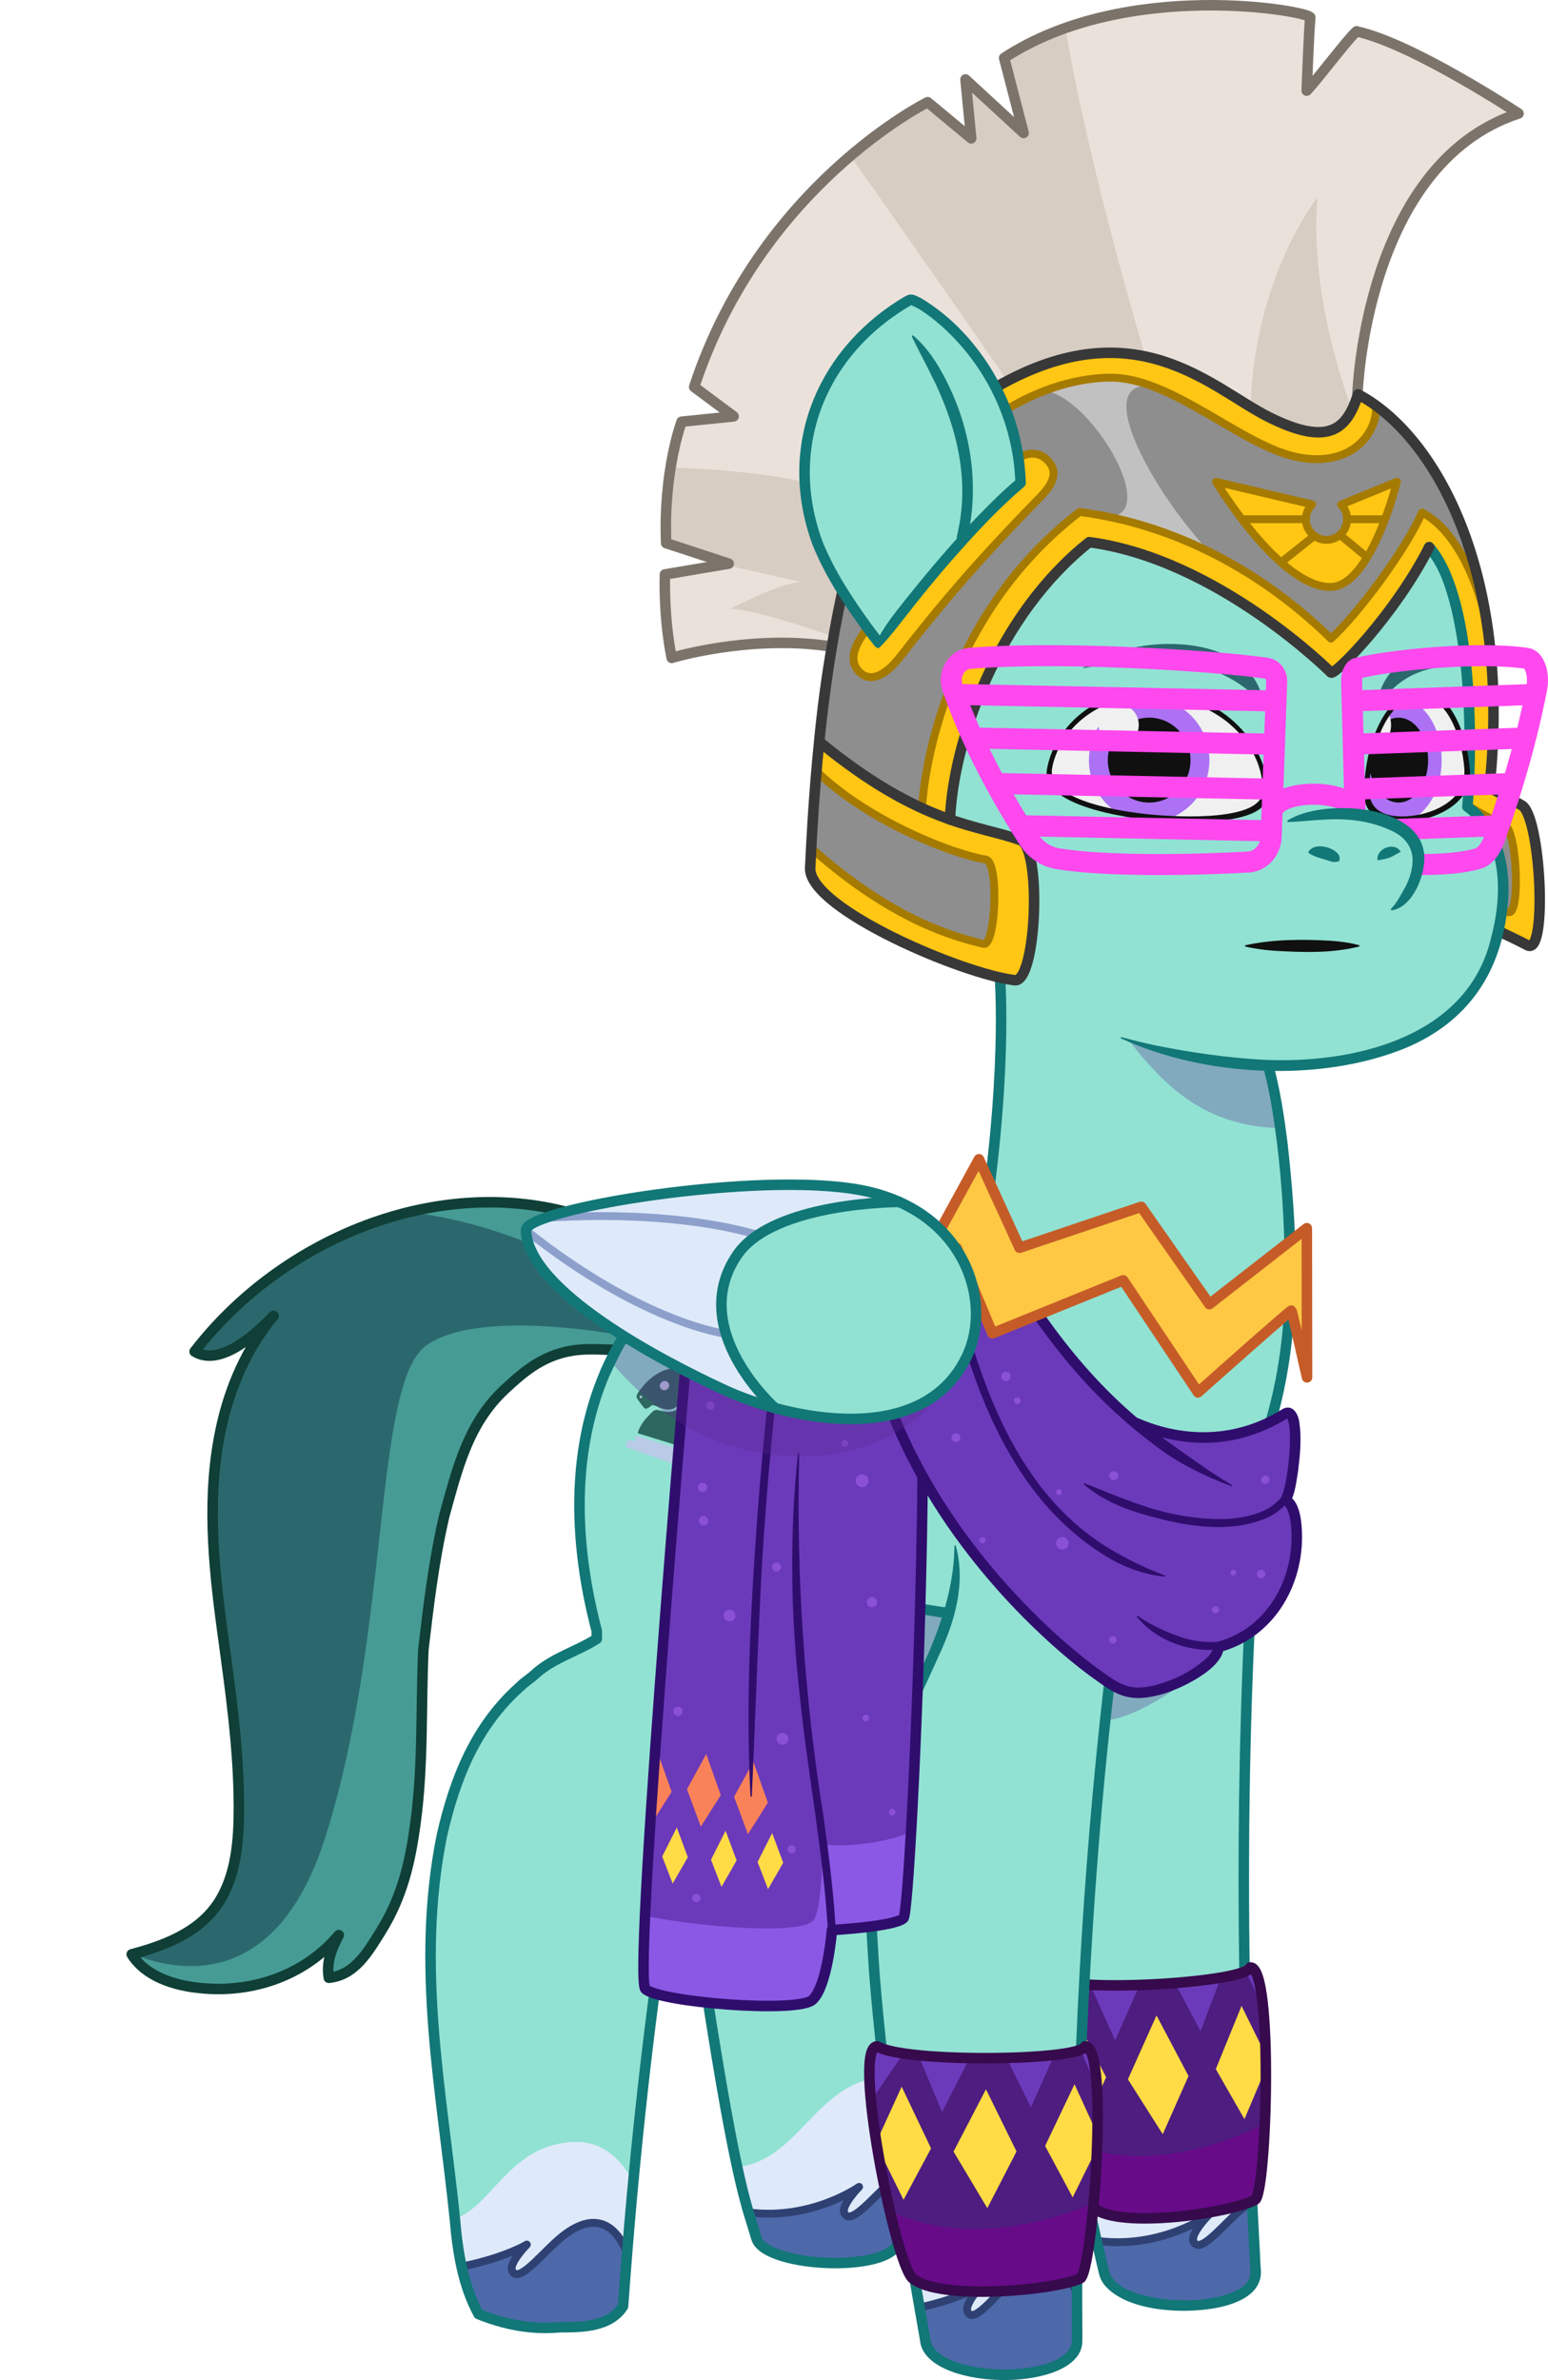 <?xml version="1.0" encoding="UTF-8"?>
<svg xmlns="http://www.w3.org/2000/svg" xmlns:xlink="http://www.w3.org/1999/xlink" viewBox="0 0 2455.344 3774.426">
<svg xmlns="http://www.w3.org/2000/svg" xmlns:xlink="http://www.w3.org/1999/xlink" viewBox="0 0 589.283 905.862">
  <defs>
    <clipPath id="clippath">
      <polygon points="249.859 652.008 246.386 725.591 305.378 731.649 303.548 672.229 280.991 650.308 249.859 652.008" fill="none"/>
    </clipPath>
    <clipPath id="clippath-1">
      <path d="M539.398,263.92c9.227-.977,19.281,13.765,19.203,29.051-.079,15.286-18.953,20.835-31.319,18.305-12.366-2.53-4.439-29.306-2.871-33.409,1.569-4.104,8.067-13.214,14.987-13.947Z" fill="none"/>
    </clipPath>
  </defs>
  <g isolation="isolate">
    <g id="thunder">
      <g id="tail">
        <path d="M128.951,736.541c-20.43,25.35-66.94,26.2-78.81,7.29,45.8-12.04,46.69-35.27,33.28-131.93-8.48-61.23,5.5-92.63,20.65-111-1.44,1.49-19.5,19.99-29.98,13.51,43.2-54.48,125.36-80.71,184.01-30.04-9.14,7.39-17.18,17.2-23.39,29.36-68.23-8.36-74.3,104.84-74.68,154.1-.39,49.26-18.77,81.87-34.73,85.62-2.18-6.12,3.36-16.37,3.65-16.91Z" fill="#469b95"/>
        <path d="M74.091,514.411c10.48,6.48,28.54-12.02,29.98-13.51-15.15,18.37-29.13,49.77-20.65,111,13.376,96.414,12.52,119.77-32.935,131.837,18.167,7.293,54.994,13.441,73.387-44.591,24.991-78.852,18.097-172.354,38.349-187.004,20.252-14.65,75.399-3.708,75.399-3.708l.146-.208c2.593-4.379,5.437-8.408,8.493-12.089l.126-.179c-26.187-15.25-56.998-31.225-91.779-34.656-31.133,8.031-60.153,27.429-80.516,53.109Z" fill="#2b686d"/>
        <path d="M234.708,513.733c-4.533.028-9.557-.467-14.533.028-12.826,1.277-20.762,8.255-28,15-13.977,13.025-18,30-23,48-4,17-6,34-8,51-1,22,0,44-3,66-2,15-5,28-13,41-5,8-10,17-20,18-1-6,1-11,3.782-16.244-4.469,5.554-2.057,3.82,0,0-12.782,15.244-32.782,22.244-52.687,20.147-9.578-.893-20.71-4.207-26.129-12.835,1.69-.444,3.373-.917,5.044-1.43,10.687-3.275,21.397-8.282,27.777-17.876,7.102-10.68,7.997-24.452,7.977-36.894-.036-22.437-3.32-44.905-6.328-67.091-3.482-25.679-5.979-51.706-.4-77.298,3.373-15.472,9.817-30.191,19.947-42.44-6.28,6.556-20.244,19.677-30.07,13.614,32.088-41.653,89.008-66.339,140.711-53.359,15.139,3.801,34.682,13.873,43.302,23.315" fill="none" stroke="#0f3f36" stroke-linecap="round" stroke-linejoin="round" stroke-width="4"/>
      </g>
      <g>
        <path d="M459.941,843.223c-.65.45-18.44,12.74-42.06,9.7l-.38.09c-1.75-7.55-4.09-17.76-6.67-29.63l-.53-.01c.92-51.5,4.27-126.96,15.58-211.77l.96.13c14.7-4.49,48.588-48.029,51.288-53.049l.782,13.909c-10.22,118.52-5.39,219.13-2.52,266.31l-1.46.09c-1.15.83-2.34,1.79-3.57,2.9-7.05,6.38-14.8,16.14-17.02,11.23-1.27-2.81,5.23-9.52,5.6-9.9Z" fill="#91e2d3"/>
        <path d="M414.605,841.045c23.746-2.996,32.978-38.513,60.325-35.337l3.046,39.062s-7.603,25.113-60.475,11.023l-2.896-14.748Z" fill="#deeaf9"/>
        <path d="M477.971,864.931c.59,16.92-53.87,16.65-57.69,0-.52-2.28-1.49-6.38-2.78-11.92l.38-.09c23.62,3.04,41.41-9.25,42.06-9.7-.37.38-6.87,7.09-5.6,9.9,2.22,4.91,9.97-4.85,17.02-11.23,1.23-1.11,2.42-2.07,3.57-2.9l1.46-.09c.79,12.94,1.44,21.86,1.58,26.03Z" fill="#4d69aa"/>
        <path d="M474.93,838.988c-1.152.83-2.342,1.796-3.57,2.907-7.051,6.375-14.796,16.133-17.018,11.23-1.313-2.898,5.615-9.929,5.615-9.929,0,0-18.008,12.829-42.074,9.723" fill="none" stroke="#2e4172" stroke-linecap="round" stroke-linejoin="round" stroke-width="3"/>
        <path d="M482.013,552.362c-8.52,100.982-8.018,202.591-2.465,303.731 0,0,.328,6.627.328,6.627,1.271,9.004-6.339,12.978-13.706,14.985-12.684,3.355-37.104,2.775-45.94-8.279-.879-1.174-1.55-2.601-1.906-4.079-.17-.678-.479-2.108-.653-2.811 0-0-3.001-12.89-3.001-12.89-2.195-8.598-4.267-17.26-4.089-26.212.002-.263.38-.344.488-.106,2.784,6.071,4.844,12.418,6.115,18.956,1.154,6.031,3.744,16.45,5.125,22.478,2.269,6.437,11.239,8.574,17.429,9.814,8.336,1.391,17.213,1.351,25.399-.735,4.263-1.247,9.951-3.191,10.792-7.978.099-.679-.015-1.899-.051-2.976-.764-15.056-1.632-31.227-2.246-46.246-3.6-88.187-3.038-176.633,4.394-264.622.094-1.101,1.062-1.917,2.163-1.823,1.101.094,1.916,1.066,1.822,2.166h0Z" fill="#127777"/>
      </g>
      <g>
        <path d="M416.416,840.505c-6.698-5.158-25.992-87.203-16.696-87.69,10.413,5.863,74.601,1.713,76.235-3.996,8.944-.469,6.255,86.127,1.803,88.471-9.705,5.108-51.071,11.124-61.341,3.215Z" fill="#4d1d7f"/>
        <g>
          <polygon points="400.729 789.811 409.333 767.695 421.083 790.622 411.797 810.728 400.729 789.811" fill="#ffdb45"/>
          <polygon points="429.362 791.408 440.259 767.085 452.439 790.146 442.629 812.297 429.362 791.408" fill="#ffdb45"/>
          <polygon points="483.021 784.571 472.628 763.451 462.822 787.509 473.728 806.556 483.021 784.571" fill="#ffdb45"/>
          <polygon points="398.307 773.731 409.449 755.013 399.72 752.815 397.055 757.456 398.307 773.731" fill="#6b3aba"/>
          <polygon points="414.98 755.426 424.51 776.588 433.826 755.493 414.98 755.426" fill="#6b3aba"/>
          <polygon points="447.279 754.737 457.026 773.081 464.754 752.687 447.279 754.737" fill="#6b3aba"/>
          <polygon points="474.092 749.944 481.173 764.94 477.569 749.812 475.955 748.82 474.092 749.944" fill="#6b3aba"/>
        </g>
        <path d="M481.317,808.369c-23.083,11.498-50.879,16.926-74.435,6.967,1.375,8.874,3.281,18.956,10.312,24.469,4.579,3.59,10.595,5.083,16.438,5.14,15.696.154,29.868-.249,44.127-7.655,1.047-2.165,3.641-21.039,3.559-28.922Z" fill="#670b89"/>
        <path d="M416.416,840.505c-6.698-5.158-25.992-87.203-16.696-87.69,10.413,5.863,74.601,1.713,76.235-3.996,8.944-.469,6.255,86.127,1.803,88.471-9.705,5.108-51.071,11.124-61.341,3.215Z" fill="none" stroke="#360a4c" stroke-linecap="round" stroke-linejoin="round" stroke-width="4"/>
      </g>
      <g id="body">
        <g id="colour">
          <path d="M327.001,832.373c-.65.45-18.43,12.75-42.05,9.7-3.11-10.55-7.58-29.09-16.16-84.8-7.02-45.54-3.96-80.76,8.54-104.75l-.25-.47c14.34-7.66,23.47-18.07,29.1-29.11l.44.23c2.68-1.33,5.5-2.5,8.44-3.51-1.76-5.9-2.56-8.91-3.12-11.36l-.23-.06c.5-1.94.92-3.86,1.27-5.77,12.82,4.63,28.71,8.96,47.42,11.42l.87.09c-6.15,21.35-20.91,41.62-27.42,71.71-6.43,29.75.79,93.46,8.07,142.51-1.13.81-2.3,1.77-3.49,2.85-7.05,6.37-14.8,16.13-17.02,11.23-1.28-2.82,5.22-9.53,5.59-9.91Z" fill="#91e2d3"/>
          <path d="M456.988,593.091c59.021-70.784,24.456-193.669,24.456-193.669,0,0-75.556-25.17-100.344-30.245,1.445,27.657-7.336,104.679-7.336,104.679-32.541-7.315-73.5-9.677-105.435,3.554-3.648,1.511-6.72,4.26-9.89,6.84-9.14,7.39-17.18,17.2-23.39,29.36-13.44,26.27-18.4,63.5-7.74,111.1-46.12,15.37-67.64,66.49-61.11,148.73,4.44,55.95,7.64,77.22,10.08,89.09,16.65-3.43,24.62-8.35,24.62-8.35,0,0-6.93,7.03-5.62,9.92,2.22,4.91,9.97-4.85,17.02-11.23,13.23-11.97,22.03-7.17,26.69,4.3,4.27-48.25,18.31-171.51,30.92-201.7,2.65-1.1,5.15-2.28,7.51-3.54,14.34-7.66,23.47-18.07,29.1-29.11,2.47-4.84,4.26-9.8,5.53-14.7.5-1.94.92-3.86,1.27-5.77,12.82,4.63,28.71,8.96,47.42,11.42l.87.09c-6.15,21.35-20.91,41.62-27.42,71.71-6.43,29.75.79,93.46,8.07,142.51.12.76.23,1.52.35,2.28,2.9,19.43,5.79,36.39,7.78,47.77,15.96-3.43,23.59-8.39,23.59-8.39,0,0-6.59,7.03-5.34,9.92,2.11,4.91,9.48-4.85,16.19-11.23,12.71-12.08,21.11-7.08,25.51,4.63-.05-12.03-.07-28.96.3-49.81.92-51.5,4.27-126.96,15.58-211.77l.96.13c14.7-4.49,25.24-13.49,29.81-18.52" fill="#91e2d3"/>
          <path d="M280.991,824.784c23.746-2.996,29.692-32.846,55.843-34.269l5.437,43.73s-4.497,24.547-57.369,10.457l-3.912-19.918Z" fill="#deeaf9"/>
          <path d="M410.056,877.52l-.051-27.788c-2.373-4.962-7.67-13.857-18.69-13.857-23.916,0-29.603,24.1-43.671,28.36l3.181,18.467s43.036,7.862,59.232-5.182Z" fill="#deeaf9"/>
          <path d="M238.784,861.336l2.252-30.975c-2.579-4.962-9.29-15.113-21.265-15.113-25.987,0-32.19,25.232-47.476,29.492l3.456,18.467s45.434,11.172,63.032-1.872Z" fill="#deeaf9"/>
          <path d="M410.001,873.181c.04,8.69.09,14.82.02,18.04-.38,16.92-54.82,16.66-57.69,0-.42-2.42-1.22-6.9-2.28-12.97,15.96-3.43,23.59-8.39,23.59-8.39,0,0-6.59,7.03-5.34,9.92,2.11,4.91,9.48-4.85,16.19-11.23,12.71-12.08,21.11-7.08,25.51,4.63Z" fill="#4d69aa"/>
          <path d="M342.271,830.481l-.29.04c-.19,11.06-.19,18.77,0,21.34,1.01,13.51-50.68,11.73-54.05,0-.9-3.15-1.85-5.93-2.98-9.79,23.62,3.05,41.4-9.25,42.05-9.7-.37.38-6.87,7.09-5.59,9.91,2.22,4.9,9.97-4.86,17.02-11.23,1.19-1.08,2.36-2.04,3.49-2.85.12.76.23,1.52.35,2.28Z" fill="#4d69aa"/>
          <path d="M238.651,857.291c-.85,9.5-1.31,16.1-1.31,18.5,0,14.61-55.72,12.68-58.41,0-.86-4.05-1.84-7.56-2.99-13.14,16.65-3.43,24.62-8.35,24.62-8.35,0,0-6.93,7.03-5.62,9.92,2.22,4.91,9.97-4.85,17.02-11.23,13.23-11.97,22.03-7.17,26.69,4.3Z" fill="#4d69aa"/>
        </g>
        <g id="cutie_mark" data-name="cutie mark">
          <g>
            <path d="M253.905,548.929c-2.657-.819-5.227-1.578-7.691-2.385-1.033-.339-2.063-.607-3.065-.934-.389-.127-.412-.199-.269-.602.741-2.077,1.863-3.885,3.373-5.466.781-.817,1.489-1.718,2.401-2.427.59-.458,1.182-.634,1.937-.429,1.002.273,2.026.54,3.093.649,3.463.355,5.083-1.575,5.359-2.18.579-1.268.945-2.587.681-3.981-.069-.364-.157-.732-.455-.998-.117-.105-.255-.223-.428-.15-.208.088-.116.274-.091.413.27,1.529.131,3.301-.917,4.59-1.015,1.248-2.963,1.604-4.467,1.35-1.142-.193-2.183-.593-3.192-1.052-.401-.182-.827-.275-1.227-.435-.466-.187-.846-.073-1.204.266-.508.481-1.107.786-1.747,1.001-.181.061-.32.033-.474-.076-.595-.422-.984-1.034-1.414-1.601-.536-.705-1.042-1.424-1.519-2.155-.218-.335-.321-.691-.216-1.116.179-.729.608-1.307,1.047-1.883.889-1.166,1.8-2.331,2.858-3.385,3.106-3.097,7.646-5.728,12.386-5.125.33.042.456-.08.522-.398.233-1.114.475-2.23.918-3.314.576-1.408,1.733-1.694,2.941-1.039,1.472.799,2.498,2.039,3.285,3.485,1.091,2.004,1.589,4.313,1.711,6.641.133,2.527.369,3.886-2.296,15.9-.627,2.827-1.302,5.64-1.752,8.516-.045.291-.134.572-.186.861-.06.331-.239.448-.599.326-.289-.099-.584-.175-.873-.265-2.916-.898-5.724-1.764-8.431-2.598l.001-.004Z" fill="#2d6860"/>
            <path d="M244.425,531.674c-.052.251-.446.546-.672.487-.231-.06-.33-.235-.29-.484.04-.253.393-.502.643-.466.216.031.364.245.32.463Z" fill="#b9cbe6"/>
          </g>
          <path d="M238.307,550.741l29.074,10.416c.886-1.468.415-3.544-1.252-4.436l-2.057-.686.571-2.575-22.513-7.111-.445,2.201s-.468-.132-1.187-.372c-.711-.237-1.506.166-1.764.633-.556,1.007-.428,1.93-.428,1.93Z" fill="#b9cbe6"/>
          <path d="M270.288,526.76c-.237,1.068.542,2.083,1.757,2.271,1.232.19,2.442-.542,2.685-1.639s-.577-2.118-1.816-2.279c-1.221-.159-2.389.58-2.626,1.648Z" fill="#4263c7"/>
          <path d="M251.21,527.086c-.21.948.381,1.85,1.331,2.017.963.169,1.928-.479,2.143-1.45.215-.971-.404-1.877-1.372-2.023-.955-.144-1.891.509-2.102,1.456Z" fill="#b9cbe6"/>
          <path d="M267.475,518.082c-.23,1.038.511,1.975,1.67,2.094,1.176.121,2.334-.643,2.57-1.708.236-1.065-.543-2.005-1.725-2.099-1.165-.092-2.285.676-2.515,1.713Z" fill="#4263c7"/>
          <path d="M268.244,538.1c-.238,1.071.532,2.157,1.734,2.429,1.22.277,2.421-.388,2.665-1.488s-.566-2.195-1.793-2.442c-1.209-.244-2.369.43-2.606,1.5Z" fill="#4263c7"/>
          <path d="M266.13,549.495c-.238,1.073.52,2.23,1.71,2.588,1.207.364,2.398-.232,2.643-1.334s-.555-2.271-1.769-2.605c-1.196-.329-2.346.278-2.584,1.351Z" fill="#4263c7"/>
        </g>
        <g id="shadows" mix-blend-mode="multiply" opacity=".3">
          <path d="M429.3,395.42c14.756,19.091,30.364,33.647,59.196,34.001l-4.035-23.99s-32.253-.751-55.161-10.011Z" fill="#5b268e"/>
          <path d="M298.805,635.845c3.844,15.523,28.321,31.009,41.343,32.053l22.373-53.917-48.293-11.507-2.138,7.891,3.739,9.152-8.398,3.423-8.626,12.904Z" fill="#5b268e"/>
          <path d="M421.962,654.62c13.764-1.238,49.283-24.447,54.624-47.119l2.326-53.214-14.843,28.737-6.166,10.19s-12.274,13.4-30.771,18.387l-5.169,43.019Z" fill="#5b268e"/>
        </g>
        <g id="lines">
          <path d="M360.144,615.878c-15.122-2.072-30.365-5.494-44.81-10.458-10.789-3.913-21.86-7.918-31.35-14.499-.94-.592-11.314-7.934-8.744-7.62,7.589,4.019,15.38,7.295,23.075,10.892,7.566,3.617,15.69,6.696,23.703,9.19,3.005,1.014,7.789,2.271,10.87,3.146,3.152.727,7.882,1.957,11.034,2.526,5.39,1.144,11.427,2.064,16.851,2.873,2.563.463,2.01,4.299-.63,3.949h0Z" fill="#127777"/>
          <path d="M410.005,873.184c-4.401-11.715-12.803-16.713-25.516-4.629-6.707,6.375-14.075,16.133-16.188,11.23-1.249-2.898,5.341-9.929,5.341-9.929,0,0-7.63,4.962-23.599,8.393" fill="none" stroke="#2e4172" stroke-linecap="round" stroke-linejoin="round" stroke-width="3"/>
          <path d="M238.784,857.624c-4.626-11.715-13.46-16.713-26.824-4.629-7.051,6.375-14.796,16.133-17.018,11.23-1.313-2.898,5.615-9.929,5.615-9.929,0,0-8.022,4.962-24.81,8.393" fill="none" stroke="#2e4172" stroke-linecap="round" stroke-linejoin="round" stroke-width="3"/>
          <path d="M341.997,828.141c-1.152.83-2.342,1.796-3.57,2.907-7.051,6.375-14.796,16.133-17.018,11.23-1.313-2.898,5.615-9.929,5.615-9.929,0,0-18.008,12.829-42.074,9.723" fill="none" stroke="#2e4172" stroke-linecap="round" stroke-linejoin="round" stroke-width="3"/>
          <path d="M426.256,609.822c10.903-3.52,21.651-9.327,29.062-18.153,4.376-5.587,8.409-11.448,11.991-17.574,17.066-28.679,22.843-62.688,21.747-95.741-.288-14.3-1.148-28.617-2.88-42.807-1.166-9.35-2.599-18.909-4.941-27.978-.334-1.08.302-2.242,1.401-2.527,1.068-.282,2.162.355,2.443,1.423,2.454,9.491,3.854,18.945,5.067,28.599,6.043,54.017,5.976,107.396-27.316,153.256-2.886,3.975-5.842,8.114-9.618,11.246-7.536,6.464-16.377,11.14-25.788,14.082-1.054.33-2.176-.258-2.506-1.312-.333-1.063.269-2.195,1.336-2.513h0Z" fill="#127777"/>
          <path d="M428.297,595.994c.165,10.641-.77,21.072-2.374,31.522-5.676,45.214-9.393,90.662-11.613,136.175-2.143,42.056-2.498,84.111-2.28,126.223-0,0-.01,1.328-.01,1.328-.029.537-.065,1.099-.181,1.643-3.534,18.228-59.864,16.993-61.612-2.058-8.193-46.266-15.627-92.711-19.377-139.599-1.375-21.095-2.851-42.477.596-63.526,3.778-21.017,13.769-40.102,22.377-59.353,5.362-12.823,9.369-26.029,9.524-39.982.002-.139.117-.251.256-.249.115.002.211.082.24.188,3.876,14.261-.325,28.687-6.35,41.631-8.507,19.072-18.381,37.806-22.114,58.494-3.357,20.583-1.897,41.708-.542,62.494,3.732,46.671,11.162,93.109,19.329,139.218,1.424,14.937,52.565,15.843,53.854,1.012.078-14.41-.13-28.952.002-43.392.425-73.768,4.954-147.513,13.848-220.747.951-10.538,3.034-20.884,5.931-31.091.065-.269.508-.21.495.071h0Z" fill="#127777"/>
          <path d="M269.568,655.592c-6.392,17.169-10.392,35.169-13.392,54.169-9,57-15,112-19,168-5,8-16,8-24,8-11,1-21-1-31-5-6-11-8-24-9-36-5-49-15-96-5-146,5-22,13-42,30-57,2-2,4-3,6-5,7-6,15-8,23-13v-3c-10-38-10.108-78.651,10.195-111.932,21.654-35.494,53.493-49.231,134.421-35.319" fill="none" stroke="#127777" stroke-linecap="round" stroke-linejoin="round" stroke-width="4"/>
          <path d="M314.946,602.83c-2.828,15.795-10.637,30.922-22.966,41.386-9.166,7.715-19.944,13.925-31.76,16.233-3.855.972-7.851,1.253-11.766,1.625-.138.013-.26-.088-.273-.226-.011-.114.057-.218.159-.257,1.854-.719,3.706-1.379,5.554-2.02,2.549-.805,5.632-2.143,8.151-3.089,2.682-1.026,5.249-2.376,7.934-3.381,14.073-5.759,26.345-16.086,33.58-29.511,3.613-6.686,6.053-13.991,7.455-21.494.516-2.544,4.36-1.898,3.932.735h0Z" fill="#127777"/>
          <path d="M277.326,652.518c-12.499,23.994-15.55,59.216-8.536,104.754,11.721,76.094,15.781,82.85,19.145,94.584,3.364,11.734,55.056,13.512,54.048,0-.191-2.563-.196-10.28-.001-21.331" fill="none" stroke="#127777" stroke-linecap="round" stroke-linejoin="round" stroke-width="4"/>
          <path d="M311.943,608.304c.556,2.444,1.358,5.457,3.12,11.359-2.942,1.006-5.758,2.177-8.446,3.511" fill="none" stroke="#127777" stroke-linecap="round" stroke-linejoin="round" stroke-width="4"/>
          <path d="M344.881,654.134l-7.38.002c-.272.007-.348-.395-.096-.491-0,0,6.436-3.373,6.436-3.373l.079-.041c3.148-1.37,4.385,3.654.961,3.904h0Z" fill="#127777"/>
          <path d="M380.648,372.349s3.192,38.433-7.398,102.652" fill="none" stroke="#127777" stroke-linecap="round" stroke-linejoin="round" stroke-width="4"/>
        </g>
      </g>
      <g>
        <path d="M347.455,867.221c-6.724-5.497-23.21-88.374-13.55-88.374,10.545,6.395,77.279,5.611,79.219,0,9.294,0,2.791,86.268-1.926,88.374-10.282,4.59-53.432,8.429-63.742,0Z" fill="#4d1d7f"/>
        <g>
          <polygon points="333.363 815.815 343.234 794.197 354.434 817.69 343.943 837.266 333.363 815.815" fill="#ffdb45"/>
          <polygon points="362.984 818.907 375.327 795.206 386.967 818.854 375.845 840.445 362.984 818.907" fill="#ffdb45"/>
          <polygon points="418.917 814.891 409.046 793.273 397.846 816.766 408.337 836.342 418.917 814.891" fill="#ffdb45"/>
          <polygon points="331.542 799.643 343.899 781.549 333.904 778.847 330.942 783.339 331.542 799.643" fill="#6b3aba"/>
          <polygon points="349.616 782.251 358.589 803.865 369.154 783.303 349.616 782.251" fill="#6b3aba"/>
          <polygon points="383.136 783.252 392.455 802.067 401.344 782.121 383.136 783.252" fill="#6b3aba"/>
          <polygon points="411.144 779.872 417.842 795.206 414.754 779.922 413.123 778.847 411.144 779.872" fill="#6b3aba"/>
        </g>
        <path d="M416.128,838.548c-24.428,10.266-53.482,14.229-77.48,3.059,1.045,8.927,2.589,19.087,9.642,24.955,4.594,3.822,10.768,5.626,16.823,5.989,16.269.974,30.98,1.314,46.083-5.331,1.178-2.105,4.678-20.804,4.931-28.673Z" fill="#670b89"/>
        <path d="M347.455,867.221c-6.724-5.497-23.21-88.374-13.55-88.374,10.545,6.395,77.279,5.611,79.219,0,9.294,0,2.791,86.268-1.926,88.374-10.282,4.59-53.432,8.429-63.742,0Z" fill="none" stroke="#360a4c" stroke-linecap="round" stroke-linejoin="round" stroke-width="4"/>
      </g>
      <g>
        <path d="M264.92,473.451s66.33-8.476,79.857-7.803,2.427,261.229-.837,264.428-27.237,4.523-27.237,4.523c0,0-1.696,21.401-7.427,26.564-5.731,5.163-58.435.903-63.598-4.135s19.241-283.577,19.241-283.577Z" fill="#6b3aba"/>
        <path d="M245.526,729.228c25.6,4.92,61.006,7.022,64.317,1.418s3.341-28.719,3.341-28.719c9.426,1.751,29.897-1.742,33.67-5.249,0,0,.206,32.128-2.914,33.398s-27.237,4.523-27.237,4.523c0,0-2.663,26.763-10.087,27.744s-58.017,1.804-60.938-5.315-.153-27.8-.153-27.8Z" fill="#8b58e5"/>
        <g clip-path="url(#clippath)">
          <g>
            <polygon points="252.08 706.598 257.639 695.567 261.838 706.866 256.078 716.904 252.08 706.598" fill="#ffdb45"/>
            <polygon points="270.656 707.828 276.215 696.797 280.414 708.096 274.654 718.134 270.656 707.828" fill="#ffdb45"/>
            <polygon points="288.386 708.708 293.945 697.677 298.144 708.977 292.384 719.015 288.386 708.708" fill="#ffdb45"/>
            <polygon points="279.443 683.863 286.78 670.516 292.317 686.103 284.717 698.112 279.443 683.863" fill="#f98258"/>
            <polygon points="261.508 680.985 268.845 667.639 274.382 683.225 266.782 695.235 261.508 680.985" fill="#f98258"/>
            <polygon points="242.797 679.718 250.133 666.372 255.671 681.958 248.071 693.967 242.797 679.718" fill="#f98258"/>
          </g>
        </g>
        <path d="M315.306,737.404c-1.546-30.73-7.695-61.034-10.817-91.663-3.528-30.674-3.946-61.735-.749-92.453.013-.138.136-.238.274-.224.13.013.226.127.225.255-1.162,46.212,1.901,92.226,9.222,137.87,2.133,15.26,4.079,30.608,4.842,46.073.069,1.884-2.839,2.199-2.997.142h0Z" fill="#2f0d6d"/>
        <path d="M302.816,474.307c-5.831,38.903-9.999,78.192-12.523,117.461-1.515,24.241-2.927,67.142-4.101,91.845-.006.138-.122.245-.26.239-.13-.005-.233-.111-.239-.238-1.852-34.791.007-70.421,2.509-105.164,2.57-34.992,6.455-69.887,11.647-104.587.123-.819.886-1.384,1.706-1.262.819.123,1.384.886,1.261,1.705h0Z" fill="#2f0d6d"/>
        <path d="M264.92,473.451s66.33-8.476,79.857-7.803,2.427,261.229-.837,264.428-27.237,4.523-27.237,4.523c0,0-1.696,21.401-7.427,26.564-5.731,5.163-58.435.903-63.598-4.135s19.241-283.577,19.241-283.577Z" fill="none" stroke="#2f0d6d" stroke-linecap="round" stroke-linejoin="round" stroke-width="4"/>
        <g>
          <circle cx="321.6" cy="549.381" r="1.326" fill="#8a50d6"/>
          <circle cx="328.199" cy="563.62" r="2.463" fill="#8a50d6"/>
          <circle cx="270.443" cy="535.007" r="1.604" fill="#8a50d6"/>
          <circle cx="267.821" cy="578.849" r="1.799" fill="#8a50d6"/>
          <circle cx="267.433" cy="566.084" r="1.754" fill="#8a50d6"/>
          <circle cx="258.101" cy="651.308" r="1.79" fill="#8a50d6"/>
          <circle cx="295.598" cy="596.44" r="1.739" fill="#8a50d6"/>
          <circle cx="297.877" cy="661.828" r="2.254" fill="#8a50d6"/>
          <circle cx="329.548" cy="653.891" r="1.271" fill="#8a50d6"/>
          <circle cx="331.939" cy="609.784" r="1.951" fill="#8a50d6"/>
          <circle cx="339.639" cy="689.711" r="1.267" fill="#8a50d6"/>
          <circle cx="301.333" cy="703.841" r="1.558" fill="#8a50d6"/>
          <circle cx="265.097" cy="722.395" r="1.61" fill="#8a50d6"/>
          <circle cx="277.726" cy="614.884" r="2.249" fill="#8a50d6"/>
        </g>
      </g>
      <g>
        <path d="M432.098,541.444c29.761,12.766,50.11.748,57.009-3.354,6.84-4.066,3.365,27.856.299,32.931,6.912,1.624,9.618,45.775-25.558,55.842.631,6.87-24.352,21.468-36.79,16.331-12.317-5.087-94.794-67.952-99.237-159.133.569-6.586,20.672-9.895,32.881-2.102-3.451-15.933.461-21.695,8.07-21.695s28.578,70.663,99.999,105.141" fill="#6b3aba"/>
        <path d="M362.191,480.849c9.102,41.82,23.887,89.216,64.049,110.804,5.43,3.074,11.108,5.682,17.088,7.93.13.049.197.194.148.324-.041.109-.15.173-.261.163-6.415-.637-12.691-2.684-18.475-5.605-40.817-22.406-56.305-70.218-65.493-113.041-.328-1.877,2.485-2.579,2.945-.574h0Z" fill="#2f0d6d"/>
        <path d="M412.916,564.563c12.48,4.957,25.435,10.702,38.805,12.582,9.868,1.423,20.424,1.917,29.601-2.274,2.912-1.422,5.46-3.462,7.277-6.044.468-.696,1.422-.873,2.108-.389.677.477.842,1.409.365,2.086-2.151,3.074-5.164,5.452-8.44,7.045-15.994,7.046-35.751,2.572-51.679-2.556-6.62-2.209-13.005-5.425-18.302-10.025-.204-.175.007-.538.263-.425h0Z" fill="#2f0d6d"/>
        <path d="M467.209,627.48c-12.5,2.017-26.254-2.092-34.38-12.052-.182-.212.102-.538.336-.37,4.991,3.478,10.434,5.958,16.107,7.92,2.783,1.002,5.705,1.596,8.641,1.858,2.937.261,5.902.168,8.799-.314,1.939-.299,2.445,2.597.496,2.959h0Z" fill="#2f0d6d"/>
        <path d="M432.886,539.606c18.317,8.098,38.366,7.491,55.397-3.343,3.82-1.997,5.936,1.946,6.322,5.009.935,6.212.309,12.336-.431,18.462-.714,4.254-1.067,8.328-3.055,12.321-0-0-1.255-2.981-1.255-2.981,5.873,1.931,5.929,13.374,5.731,18.415-.957,18.959-12.354,36.23-31.196,41.296 0.0 0,1.441-2.105,1.441-2.105.172,8.592-17.621,16.842-24.826,18.511-9.546,2.386-14.642.936-22.473-4.748-10.273-7.163-19.652-15.529-28.495-24.336-35.059-35.242-61.955-81.66-64.218-132.218,1.119-7.087,11.875-8.347,17.585-8.454,6.399.004,12.861,1.377,18.364,4.839,0,0-3.031,2.109-3.031,2.109-.773-3.654-1.382-7.391-1.296-11.313-.009-7.08,3.701-13.138,11.597-12.79,2.725.452,3.902,2.679,5.34,4.547,2.136,3.15,3.912,6.323,5.754,9.482,15.806,28.356,35.437,55.181,61.81,74.525,8.898,6.267,17.505,12.75,26.928,18.347.244.138.062.566-.217.45-10.259-3.898-20.408-8.78-29.095-15.585-20.755-15.346-37.817-35.208-51.607-56.905-3.956-6.178-7.651-12.517-11.282-18.832-2.521-4.078-4.527-8.537-7.814-11.89-.203-.18-.394-.201-.151-.153.134 0-.068.001-.141.005-5.276-.124-7.105,4.116-7.123,8.908-.08,3.376.468,6.894,1.207,10.358.437,1.701-1.633,3.058-3.031,2.109-7.014-4.34-16.575-5.288-24.557-3.064-1.833.567-3.625,1.306-4.809,2.666-.287.371-.419.696-.446.987l.005-.269c2.367,49.466,28.718,94.795,63.061,129.319,8.692,8.657,17.881,16.855,27.929,23.865,6.902,4.949,10.68,6.305,19.222,4.165,6.752-1.798,13.472-5.102,18.729-9.748,1.232-.995,3.072-3.191,3.098-4.519-.189-.994.485-1.906,1.441-2.106,17.201-4.61,27.428-20.388,28.303-37.675.151-2.81.076-5.645-.37-8.358-.381-2.058-.809-4.328-2.166-5.849-.105-.081-.161-.097-.116-.091l-1.254-2.981c1.454-3.218,1.973-7.239,2.516-10.791.517-3.861.844-7.774.851-11.625-.032-2.567-.05-5.563-1.052-7.761-.122-.218-.224-.223.021-.104.275.069.347-.024.146.08l-2.551,1.476c-9.822,5.615-21.248,8.479-32.563,7.807-8.225-.454-16.274-2.57-23.753-5.787-1.016-.434-1.487-1.61-1.052-2.625.434-1.016,1.614-1.485,2.629-1.051h0Z" fill="#2f0d6d"/>
        <g>
          <path d="M365.604,547.176c0.0.931-.762,1.686-1.703,1.686s-1.703-.755-1.703-1.686.762-1.687,1.703-1.687,1.703.755,1.703,1.687Z" fill="#8a50d6"/>
          <path d="M384.725,523.852c-0.0.985-.806,1.784-1.801,1.784s-1.801-.799-1.801-1.784.806-1.784,1.801-1.784,1.801.799,1.801,1.784Z" fill="#8a50d6"/>
          <path d="M388.535,533.122c-0.0.706-.578,1.278-1.29,1.278s-1.29-.572-1.29-1.278.578-1.278,1.29-1.278,1.29.572,1.29,1.278Z" fill="#8a50d6"/>
          <path d="M425.699,561.64c-0.0.945-.774,1.711-1.728,1.711s-1.727-.766-1.727-1.711.774-1.711,1.728-1.711,1.727.766,1.727,1.711Z" fill="#8a50d6"/>
          <path d="M376.261,488.411c0.0.571-.467,1.033-1.043,1.033s-1.043-.463-1.043-1.033.467-1.033,1.043-1.033,1.043.463,1.043,1.033Z" fill="#8a50d6"/>
          <path d="M406.796,587.39c-0,1.309-1.072,2.369-2.394,2.369s-2.393-1.061-2.393-2.369,1.072-2.37,2.394-2.37,2.393,1.061,2.393,2.37Z" fill="#8a50d6"/>
          <path d="M404.221,567.928c-0.0.604-.494,1.093-1.104,1.093s-1.104-.489-1.104-1.093.494-1.093,1.104-1.093,1.104.489,1.104,1.093Z" fill="#8a50d6"/>
          <path d="M464.098,612.696c-.001.742-.609,1.344-1.359,1.344s-1.357-.602-1.357-1.344.609-1.344,1.359-1.344,1.357.602,1.357,1.344Z" fill="#8a50d6"/>
          <path d="M470.545,598.543c-.001.58-.476,1.049-1.061,1.049s-1.06-.47-1.059-1.049.476-1.049,1.061-1.049,1.06.47,1.059,1.049Z" fill="#8a50d6"/>
          <path d="M481.681,599.106c-.001.891-.731,1.612-1.631,1.612s-1.628-.722-1.627-1.612.731-1.613,1.631-1.613,1.628.722,1.627,1.613Z" fill="#8a50d6"/>
          <path d="M483.255,563.208c-.001.866-.71,1.567-1.585,1.567s-1.582-.702-1.581-1.567.71-1.567,1.585-1.567,1.582.702,1.581,1.567Z" fill="#8a50d6"/>
          <path d="M425.047,624.141c-0.0.774-.634,1.401-1.416,1.401s-1.415-.627-1.415-1.401.634-1.401,1.416-1.401,1.415.627,1.415,1.401Z" fill="#8a50d6"/>
          <path d="M375.222,586.2c0.0.651-.533,1.179-1.191,1.179s-1.191-.528-1.191-1.179.533-1.179,1.191-1.179,1.191.528,1.191,1.179Z" fill="#8a50d6"/>
        </g>
      </g>
      <g>
        <path d="M348.807,484.782l23.867-43.561,15.446,33.693,46.309-15.584,25.939,37.042,37.104-28.916.08,56.79s-5.595-25.112-5.949-25.402-35.563,31.1-35.563,31.1l-28.452-42.656-49.814,20.182-13.549-32.403-15.417,9.714Z" fill="#ffc844"/>
        <path d="M348.807,484.782l23.867-43.561,15.446,33.693,46.309-15.584,25.939,37.042,37.104-28.916.08,56.79s-5.595-25.112-5.949-25.402-35.563,31.1-35.563,31.1l-28.452-42.656-49.814,20.182-13.549-32.403-15.417,9.714Z" fill="none" stroke="#c55c28" stroke-linecap="round" stroke-linejoin="round" stroke-width="4"/>
      </g>
      <g id="head">
        <g>
          <path d="M515.972,149.909s1.463-39.649,14.772-61.235c13.31-21.586,22.599-37.27,46.449-44.912,0,0-33.604-23.289-61.688-31.27l-18.948,22.568,1.375-27.83s-56.521-19.94-116.553,15.384l6.124,27.384-20.833-19.196,2.172,22.42-16.57-13.767s-63.827,32.257-88.891,108.401l15.038,11.186-19.823,2.034s-7.839,24.053-5.878,46.216l23.819,7.798-24.282,4.117s-2.052,12.596,3.217,31.574c0,0,33.739-8.398,58.905-3.447h0s9.269-69.337,59.394-97.273c49.509-27.593,65.437-14.282,86.204-4.414,20.766,9.868,45.775,33.506,55.998,4.263" fill="#eae2da"/>
          <path d="M435.689,134.588s-21.142-70.537-30.035-123.544l-24.275,11.571,6.124,27.384-20.833-19.196,2.797,20.412-17.195-11.758-28.626,19.776s35.53,50.426,59.542,85.31c0,0,22.467-14.109,52.502-9.953Z" fill="#d8cdc3"/>
          <path d="M514.208,154.582s-16.075-41.225-12.67-79.432c0,0-23.832,29.506-25.501,79.432,0,0,30.172,24.15,38.171,0Z" fill="#d8cdc3"/>
          <path d="M316.223,241.954s-27.711-9.883-38.3-10.236c0,0,19.059-9.883,26.824-10.236l-28.211-6.393-23.819-7.798,1.804-29.295s49.634.295,74.678,12.947l-12.976,51.01Z" fill="#d8cdc3"/>
          <path d="M516.731,150.334s2.568-87.85,61.33-107.137c0,0-40.178-26.588-61.688-31.27-4.056,3.802-14.295,17.655-18.948,22.568,0,0,.853-23.297,1.375-27.83.267-2.315-69.891-15.204-116.553,15.384l7.416,28.574-22.126-20.387,2.172,22.42-16.57-13.767s-63.6,31.458-88.891,108.401l15.038,11.186-19.823,2.034s-7.007,18.664-5.878,46.216l23.819,7.798-24.282,4.117s-.666,15.639,2.57,31.762c0,0,29.025-8.841,59.358-4.53" fill="none" stroke="#7c746b" stroke-linecap="round" stroke-linejoin="round" stroke-width="4"/>
        </g>
        <g>
          <g>
            <path d="M559.741,307.241l-.8.06c-.22-.15-.34-.22-.34-.22.31-3.27.6-6.96.82-10.93h.05s1.66.54,7.32,3.48c2.96,1.55,7.01,3.76,12.5,6.88,7.23,4.12,9.89,57.35,2.23,53.29-3.19-1.69-7.84-3.9-10.82-5.3l-.39-.09c.64-2.8,1.1-5.46,1.41-7.97l.54.06c.7.26,1.38.51,1.93.68,4.61,1.47,3.38-31.01-1.44-33.17-6.47-2.91-11.79-6.03-13.01-6.77Z" fill="#ffc614"/>
            <path d="M388.511,319.801c8.14,2.99,6.03,54.28-2.23,53.28-1.63-.19-3.5-.54-5.57-1-23.42-5.32-71.9-27.13-72.31-41.35.12-2.56.24-5.24.36-8.01,32.02,28.52,55.9,34.06,65.59,36.53,4.69,1.2,6.1-31.3.88-32.11-11.97-1.87-44.87-14.37-65.02-34.17.25-3.71.53-7.49.86-11.32h.01c15.85,13.1,28.84,20.88,39.74,25.87,3.85,1.77,7.44,3.18,10.81,4.36,10.91,3.84,19.48,5.2,26.88,7.92Z" fill="#ffc614"/>
            <path d="M398.351,174.781c4.16,3.84,3.67,8.23-2.32,14.37-19.75,20.24-34.02,35.99-53.36,60.82-5.61,7.2-11.64,10.34-16,5.24-4.92-5.75.39-12.29,3.1-15.53,7.779-10.383,38.166-48.595,54.39-62.99,0,0,8.11-7.5,14.19-1.91Z" fill="#ffc614"/>
            <path d="M566.191,238.271c2.64,17.88,3.2,38.2.89,60.81l-.29.55c-5.66-2.94-7.32-3.48-7.32-3.48h-.05c1.62-28.15.34-71.02-15.38-87.89-13.08,25.73-35.66,48.59-37.33,47.75,0,0-43.03-43.17-92.07-49.66-34.98,27.73-51.78,75.54-53.01,105.53-3.37-1.18-6.96-2.59-10.81-4.36l.2-.44s2.75-68.17,59.94-112.23c37.01,4.76,70.32,23.34,95.69,48.23,9.91-8.95,28.53-33.7,34.66-48.01,14.01,7.22,22.05,28.93,24.86,43.11.01.03.01.06.02.09Z" fill="#ffc614"/>
            <path d="M510.511,192.071l21.24-8.7s-9.81,40.04-25.37,40.04c-19.39,0-43.46-40.04-43.46-40.04l36.58,8.61c-1.48,1.42-2.39,3.43-2.39,5.64,0,4.34,3.51,7.85,7.85,7.85,4.33,0,7.85-3.51,7.85-7.85,0-2.17-.88-4.13-2.3-5.55Z" fill="#ffc614"/>
            <path d="M371.961,163.281s24.4-19.52,50.89-19.54c23.45-.02,49.84,25.98,71.01,30.24,21.12,4.26,30.74-9.85,29.92-19.63-2.25-1.63-4.53-3.05-6.8-4.25-4.09,12.57-10.46,20.46-34.15,8.54-23.68-11.91-55.22-46.22-119.13-1.68l-10.794,9.606c-14.49,15.822-27.294,37.204-31.116,54.082,16.149-24.79,39.113-51.155,50.171-57.368" fill="#ffc614"/>
            <path d="M572.751,314.011c4.82,2.16,6.05,34.64,1.44,33.17-.55-.17-1.23-.42-1.93-.68l-.54-.06c3.4-27.05-10.42-37.56-12.78-39.14l.8-.06c1.22.74,6.54,3.86,13.01,6.77Z" fill="#8e8e8e"/>
            <path d="M375.231,327.141c5.22.81,3.81,33.31-.88,32.11-9.69-2.47-33.57-8.01-65.59-36.53.37-9.03.75-19.09,1.45-29.75,20.15,19.8,53.05,32.3,65.02,34.17Z" fill="#8e8e8e"/>
            <path d="M325.506,255.544c5.252,4.175,10.39,1.96,16-5.24,19.34-24.83,33.61-40.58,53.36-60.82,5.99-6.14,6.48-10.53,2.32-14.37-6.08-5.59-14.19,1.91-14.19,1.91-10.978,10.04-55.259,61.822-56.64,68.06s-3.296,8.516-.85,10.46ZM370.796,163.614s24.4-19.52,50.89-19.54c23.45-.02,49.84,25.98,71.01,30.24,21.12,4.26,30.74-9.85,29.92-19.63,18.68,13.55,36.21,42.06,42.39,83.83-2.81-14.18-10.85-35.89-24.86-43.11-6.13,14.31-24.75,39.06-34.66,48.01-25.37-24.89-58.68-43.47-95.69-48.23-57.19,44.06-59.94,112.23-59.94,112.23l-.2.44c-10.9-4.99-23.89-12.77-39.74-25.87h-.01c1.05-11.98,2.6-24.49,5.06-36.98,1.06-5.46,2.3-10.91,3.75-16.31l.2-.16c9.856-23.854,38.214-54.881,51.88-64.92ZM530.586,183.704l-21.24,8.7c1.42,1.42,2.3,3.38,2.3,5.55,0,4.34-3.52,7.85-7.85,7.85-4.34,0-7.85-3.51-7.85-7.85,0-2.21.91-4.22,2.39-5.64l-36.58-8.61s24.07,40.04,43.46,40.04c15.56,0,25.37-40.04,25.37-40.04Z" fill="#8e8e8e"/>
            <path d="M396.34,148.828c16.251-1.091,45.476,45.168,26.734,47.867,0,0,25.468,6.739,37.31,13.254-19.63-20.329-46.418-65.814-21.56-63.02,0,0-13.564-8.989-42.484,1.899Z" fill="#c1c1c1"/>
            <path d="M483.21,405.793l-.05,1.59-24.262-4.199c-33.448-2.776-78.248-30.471-78.248-30.471l.06-.27c2.07.46,3.94.81,5.57,1,8.26,1,10.37-50.29,2.23-53.28-7.4-2.72-15.97-4.08-26.88-7.92,1.23-29.99,18.03-77.8,53.01-105.53,49.04,6.49,92.07,49.66,92.07,49.66,1.67.84,24.25-22.02,37.33-47.75,15.72,16.87,17,59.74,15.38,87.89-.22,3.97-.51,7.66-.82,10.93,0,0,.12.07.34.22,2.36,1.58,16.18,12.09,12.78,39.14-.31,2.51-.77,5.17-1.41,7.97-.36,1.58-.77,3.21-1.24,4.88-9.96,35.44-47.9,47.07-85.86,46.14Z" fill="#91e2d3"/>
            <path d="M417.453,307.241s19.813,4.391,34.332,4.644c-10.413,14.596-30.589,6.706-34.332-4.644Z" fill="#91e2d3"/>
          </g>
          <g>
            <path d="M570.702,354.503c2.983,1.395,7.628,3.604,10.82,5.295,7.662,4.06,5-49.164-2.228-53.287-15.975-9.111-19.827-10.356-19.827-10.356" fill="none" stroke="#383838" stroke-linecap="round" stroke-linejoin="round" stroke-width="4"/>
            <path d="M559.467,307.086s5.88,3.604,13.284,6.921c4.821,2.16,6.05,34.645,1.438,33.177-.551-.175-1.233-.421-1.93-.685" fill="none" stroke="#a57a00" stroke-linecap="round" stroke-linejoin="round" stroke-width="3"/>
            <path d="M412.08,254.384c19.296-13.915,64.649-14.266,68.875,13.186-6.604-4.536-19.131-22.974-68.875-13.186Z" fill="#2b686d"/>
            <path d="M557.144,253.7c-22.511-1.485-28.974,11.433-33.083,14.988,2.416-17.76,18.45-23.487,32.613-21.311l.471,6.323Z" fill="#2b686d"/>
            <path d="M523.763,154.143c.973,9.787-8.636,24.125-29.907,19.842-21.164-4.262-47.552-30.265-71.003-30.246-15.166.012-29.821,6.124-39.258,11.888-24.068,14.701-49.145,41.54-63.092,70.338" fill="none" stroke="#a57a00" stroke-linecap="round" stroke-linejoin="round" stroke-width="3"/>
            <path d="M351.025,307.086s2.742-68.172,59.934-112.238c37.007,4.766,70.326,23.339,95.694,48.233,9.904-8.953,28.525-33.701,34.661-48.014,14.033,7.244,22.081,29.028,24.874,43.201" fill="none" stroke="#a57a00" stroke-linecap="round" stroke-linejoin="round" stroke-width="3"/>
            <path d="M311.155,293.883c20.214,19.271,52.289,31.422,64.073,33.258,5.22.813,3.81,33.312-.88,32.114-9.687-2.476-33.577-8.01-65.599-36.541" fill="none" stroke="#a57a00" stroke-linecap="round" stroke-linejoin="round" stroke-width="3"/>
            <path d="M567.079,299.085c8.386-81.86-20.963-133.63-50.1-148.986-4.086,12.572-10.462,20.462-34.145,8.546-21.622-10.878-50.411-41.542-103.167-11.584-32.924,18.696-52.692,48.929-59.165,78.903-8.328,38.565-10.834,77.877-12.102,104.765.455,15.485,57.836,39.944,77.88,42.356,8.261.994,10.366-50.292,2.228-53.287-15.97-5.877-37.373-5.407-76.223-37.157" fill="none" stroke="#383838" stroke-linecap="round" stroke-linejoin="round" stroke-width="4"/>
            <path d="M330.807,238.237c-2.408,3.468-9.06,11.224-4.141,16.977,4.361,5.1,10.394,1.958,16.005-5.245,19.336-24.823,33.611-40.573,53.364-60.819,5.988-6.138,6.477-10.533,2.314-14.363-3.387-3.117-7.463-2.288-10.293-.718-12.612,6.995-51.124,55.349-57.25,64.169Z" fill="none" stroke="#a57a00" stroke-linecap="round" stroke-linejoin="round" stroke-width="3"/>
            <g>
              <path d="M531.755,183.369l-21.245,8.702c1.421,1.421,2.299,3.383,2.299,5.551,0,4.336-3.515,7.851-7.851,7.851s-7.851-3.515-7.851-7.851c0-2.215.917-4.216,2.393-5.644l-36.578-8.61s24.067,40.043,43.455,40.043c15.56,0,25.377-40.043,25.377-40.043Z" fill="none" stroke="#a57a00" stroke-linecap="round" stroke-linejoin="round" stroke-width="3"/>
              <line x1="510.068" y1="203.58" x2="519.949" y2="211.726" fill="none" stroke="#a57a00" stroke-linecap="round" stroke-linejoin="round" stroke-width="3"/>
              <line x1="488.143" y1="213.651" x2="500.327" y2="203.953" fill="none" stroke="#a57a00" stroke-linecap="round" stroke-linejoin="round" stroke-width="3"/>
              <line x1="497.108" y1="197.622" x2="473.472" y2="197.622" fill="none" stroke="#a57a00" stroke-linecap="round" stroke-linejoin="round" stroke-width="3"/>
              <line x1="512.81" y1="197.622" x2="526.631" y2="197.622" fill="none" stroke="#a57a00" stroke-linecap="round" stroke-linejoin="round" stroke-width="3"/>
            </g>
            <path d="M545.509,206.899c17.105,19.24,17.152,74.954,15.087,100.376-0.0 0-.984-1.916-.984-1.916.673.415,1.115.757,1.632,1.156,10.974,8.946,14.081,24.259,12.718,37.719-2.246,25.518-14.951,44.595-38.795,54.616-32.426,13.315-76.841,10.982-108.412-3.633-.126-.058-.181-.207-.124-.333.052-.113.181-.169.297-.137,4.425,1.2,8.855,2.285,13.306,3.231,13.333,2.646,26.826,4.599,40.393,5.366,34.189,1.695,77.915-8.205,86.968-46.307,4.245-15.808,4.704-35.947-8.836-47.388-.996-.787-2.32-1.331-2.145-2.752.755-8.328.962-16.776.916-25.191-.197-16.749-1.266-33.715-5.097-50.019-1.971-7.781-4.521-16.09-9.868-22.081-1.722-1.875,1.056-4.662,2.945-2.707h0Z" fill="#127777"/>
            <path d="M544.046,208.263c-13.089,25.728-35.662,48.586-37.338,47.747,0,0-43.029-43.166-92.063-49.662-34.985,27.737-51.781,75.548-53.015,105.537" fill="none" stroke="#383838" stroke-linecap="round" stroke-linejoin="round" stroke-width="4"/>
          </g>
        </g>
        <g>
          <path d="M399.067,295.404c.848,6.783,12.203,13.736,37.749,15.329,25.545,1.593,45.172-.034,45.04-8.658-.132-8.624-5.041-33.2-39.337-37.749-31.899-4.23-44.102,25.871-43.451,31.078Z" fill="#f0f0f0"/>
          <path d="M539.398,263.92c9.227-.977,19.281,13.765,19.203,29.051-.079,15.286-18.953,20.835-31.319,18.305-12.366-2.53-4.439-29.306-2.871-33.409,1.569-4.104,8.067-13.214,14.987-13.947Z" fill="#f0f0f0"/>
          <g id="eyes">
            <ellipse cx="437.456" cy="289.303" rx="22.928" ry="23.549" fill="#ad71f4"/>
            <ellipse cx="437.456" cy="289.303" rx="15.739" ry="16.165" fill="#101010"/>
            <ellipse cx="425.843" cy="275.917" rx="7.654" ry="7.861" fill="#f0f0f0"/>
          </g>
          <g clip-path="url(#clippath-1)">
            <g id="eyes-2" data-name="eyes">
              <ellipse cx="532.378" cy="289.303" rx="16.422" ry="23.549" fill="#ad71f4"/>
              <ellipse cx="532.378" cy="289.303" rx="11.272" ry="16.165" fill="#101010"/>
              <ellipse cx="524.06" cy="275.917" rx="5.482" ry="7.861" fill="#f0f0f0"/>
            </g>
          </g>
          <path d="M444.269,263.364c-28.607-3.643-43.574,15.745-45.744,29.606-1.889,12.064,22.94,17.296,37.648,18.915s45.683,2.62,46.395-9.12c.912-15.024-12-36.053-38.299-39.402ZM480.6,301.502c-.679,10.743-30.204,9.827-44.224,8.345-14.02-1.482-37.687-6.27-35.886-17.309,2.069-12.684,16.335-30.426,43.604-27.092,25.069,3.065,37.376,22.308,36.507,36.056Z" fill="#101010"/>
          <path d="M519.342,302.766c.341,11.74,15.158,10.739,22.194,9.12s18.913-6.851,18.01-18.915c-1.038-13.861-8.198-33.249-21.883-29.606-12.581,3.349-18.758,24.378-18.321,39.402ZM537.788,265.535c12.285-3.327,18.712,14.379,19.644,27.039.811,11.018-9.851,15.796-16.168,17.275-6.316,1.479-19.618,2.393-19.924-8.329-.392-13.721,5.153-32.926,16.447-35.985Z" fill="#101010"/>
          <path d="M474.101,359.763c10.68-2.327,21.588-2.303,32.431-1.71,3.604.274,7.208.681,10.815,1.71.242.061.252.439.002.5-10.642,2.66-21.603,2.218-32.438,1.592-3.605-.29-7.209-.712-10.811-1.592-.251-.054-.259-.448.001-.5h0Z" fill="#101010"/>
        </g>
        <g>
          <g>
            <path d="M369.121,250.587c33.252-2.835,91.825.752,112.91,3.718,2.341.329,4.06,2.556,3.969,5.122l-2.096,59.01c-.185,5.217-3.987,9.398-8.776,9.666-19.749,1.109-54.108,1.837-72.62-1.306-4.412-.749-8.353-3.409-10.928-7.389-6.703-10.361-20.664-33.424-28.976-57.681-1.767-5.155,1.489-10.711,6.518-11.14Z" fill="none" stroke="#ff48ee" stroke-linecap="round" stroke-linejoin="round" stroke-width="8"/>
            <line x1="365.414" y1="264.32" x2="485.689" y2="266.81" fill="none" stroke="#ff48ee" stroke-linecap="round" stroke-linejoin="round" stroke-width="8"/>
            <line x1="371.646" y1="280.913" x2="482.481" y2="283.207" fill="none" stroke="#ff48ee" stroke-linecap="round" stroke-linejoin="round" stroke-width="8"/>
            <line x1="380.518" y1="298.22" x2="482.55" y2="300.332" fill="none" stroke="#ff48ee" stroke-linecap="round" stroke-linejoin="round" stroke-width="8"/>
            <line x1="389.188" y1="314.278" x2="482.613" y2="316.212" fill="none" stroke="#ff48ee" stroke-linecap="round" stroke-linejoin="round" stroke-width="8"/>
          </g>
          <g>
            <path d="M581.23,250.587c-19.011-2.835-52.445.752-64.47,3.718-1.335.329-2.303,2.556-2.235,5.122l1.57,59.01c.139,5.217,2.337,9.398,5.074,9.666,11.287,1.109,30.918,1.837,41.472-1.306,2.515-.749,4.75-3.409,6.196-7.389,3.763-10.361,11.592-33.424,16.187-57.681.977-5.155-.918-10.711-3.794-11.14Z" fill="none" stroke="#ff48ee" stroke-linecap="round" stroke-linejoin="round" stroke-width="8"/>
            <line x1="583.434" y1="264.32" x2="514.749" y2="266.81" fill="none" stroke="#ff48ee" stroke-linecap="round" stroke-linejoin="round" stroke-width="8"/>
            <line x1="579.98" y1="280.912" x2="516.685" y2="283.207" fill="none" stroke="#ff48ee" stroke-linecap="round" stroke-linejoin="round" stroke-width="8"/>
            <line x1="575.021" y1="298.22" x2="516.754" y2="300.332" fill="none" stroke="#ff48ee" stroke-linecap="round" stroke-linejoin="round" stroke-width="8"/>
            <line x1="570.17" y1="314.278" x2="516.818" y2="316.212" fill="none" stroke="#ff48ee" stroke-linecap="round" stroke-linejoin="round" stroke-width="8"/>
          </g>
          <path d="M484.365,308.196c3.342-7.848,27.906-7.942,31.457,0" fill="none" stroke="#ff48ee" stroke-linecap="round" stroke-linejoin="round" stroke-width="8"/>
        </g>
        <g>
          <path d="M490.327,312.557s23.127-7.71,41.759,2.145c16.209,8.573,3.31,29.531-2.398,31.452" fill="#91e2d3"/>
          <path d="M498.139,324.094c2.354-3.548,9.288-1.842,11.443,1.197.382.665.501,1.498.276,2.27-.062.194-.228.325-.416.353-1.481.229-2.1.264-3.24-.185-2.692-.934-5.384-1.345-7.857-2.94-.25-.133-.349-.449-.204-.695h0Z" fill="#127777"/>
          <path d="M533.226,324.175c-2.32,1.227-3.69,2.302-6.158,2.778 0.0 0-2.657.519-2.657.519-.765-4.52,6.476-7.281,8.815-3.297h0Z" fill="#127777"/>
          <path d="M490.221,312.241c12.631-8.103,48.679-6.599,51.755,11.732,1.483,7.474-3.9,21.427-12.182,22.497-.332.002-.471-.437-.213-.632,2.227-2.274,3.649-5.178,5.207-7.911,1.496-2.755,2.552-5.774,2.849-8.755.785-6.494-2.97-11.023-8.678-13.324-5.822-2.679-12.28-3.833-18.702-4.028-6.649-.139-13.104.796-19.825,1.054-.341.054-.53-.467-.211-.632h0Z" fill="#127777"/>
        </g>
        <g>
          <path d="M334.562,244.673s-20.008-24.737-25.088-43.096c-16.083-58.134,33.9-86.144,36.942-87.453,2.662-1.145,40.46,22.617,42.093,69.65,0,0-20.975,16.573-53.947,60.9Z" fill="#91e2d3"/>
          <path d="M347.658,127.733c5.347,4.528,9.123,10.466,12.299,16.618,9.58,18.478,13.093,40.41,8.192,60.779-.253,1.075-1.329,1.742-2.404,1.489-1.088-.254-1.753-1.356-1.482-2.435.714-3.228,1.376-6.477,1.666-9.777,1.812-16.604-2.72-33.24-9.715-48.212-2.89-6.024-6.064-11.866-9.072-18.038-.177-.299.242-.674.515-.423h0Z" fill="#127777"/>
          <path d="M334.602,246.673c-.343-.002-.796-.117-1.154-.359-.402-.276-.586-.571-.52-.48l-.075-.094c-.048-.073-.378-.466-.443-.559-.339-.387-1.376-1.804-1.729-2.236-8.275-11.081-16.12-22.6-21.341-35.505-13.36-36.145.409-72.598,32.585-93.069,1.193-.739,2.4-1.487,3.778-2.116,1.86-.591,3.394.539,4.926,1.233,15.366,9.186,26.816,24.12,33.623,40.517,3.823,9.429,5.915,19.548,6.256,29.698.022.661-.277,1.255-.759,1.639-10.227,8.659-19.403,18.716-28.228,28.817-4.447,5.094-8.722,10.342-12.963,15.615-4.101,5.091-9.325,12.346-13.955,16.898h0ZM334.521,242.673c2.267-4.76,7.623-11.204,10.909-15.392,8.528-10.654,17.375-21.052,26.857-30.886,4.837-4.956,9.602-9.728,14.982-14.191 0.0 0-.759,1.639-.759,1.639-.558-19.465-8.307-38.453-21.293-52.933-3.228-3.623-6.757-6.991-10.569-9.944-2.532-1.881-5.086-3.832-7.993-4.87-.064-.019-.118-.015-.004-.012.098-.007.16.016.504-.101-32.482,18.579-47.239,54.181-34.087,90.006,4.555,11.317,11.427,21.707,18.585,31.576,1.166,1.534,3.106,4.186,4.326,5.678.211.267.063.007-.377-.301-.334-.212-.762-.296-1.081-.269h0Z" fill="#127777"/>
        </g>
      </g>
      <g id="wing">
        <path d="M358.475,529.044c-10.925,17.981-42.233,32.694-80.569,21.146-26.718-8.048-45.003-31.569-45.003-31.569l3.752-8.601s32.655,20.28,64.69,27.842c35.677,8.422,57.129-8.818,57.129-8.818Z" fill="#5b268e" mix-blend-mode="multiply" opacity=".3"/>
        <path d="M361.511,473.511c11.16,15.78,11.675,31.203,6.675,42.473-.86,1.94-2.727,5.215-3.957,6.745-17.65,21.97-42.672,19.413-70.204,12.279,0,0-22.746-19.837-18.965-45.436,4.792-32.446,66.549-32.259,67.229-32.109.01,0,11.852,7.369,11.852,7.369,2.82,2.79,5.27,5.71,7.36,8.68h.01Z" fill="#91e2d3"/>
        <path d="M342.289,457.462s-58.664-.678-66.208,29.417c-7.543,30.096,17.944,48.128,17.944,48.128,0,0-43.854-15.564-71.559-36.816-27.705-21.252-22.417-33.087-19.144-33.842,3.273-.755,48.315-12.256,82.575-13.43s56.392,6.543,56.392,6.543Z" fill="#deeaf9"/>
        <g id="wings">
          <path d="M207.56,463.543c26.686-1.736,57.005-.479,80.985,6.489" fill="none" stroke="#8da0cc" stroke-linecap="round" stroke-linejoin="round" stroke-width="3"/>
          <path d="M200.222,468.264c44.922,35.697,76.145,39.405,76.145,39.405" fill="none" stroke="#8da0cc" stroke-linecap="round" stroke-linejoin="round" stroke-width="3"/>
          <path d="M327.955,453.02c-39.165-7.568-128.022,7.135-127.733,15.244.816,22.894,50.477,49.182,75.439,60.721,24.5,11.325,75.907,22.519,92.526-13.001,9.793-20.932-1.067-55.396-40.232-62.964" fill="none" stroke="#127777" stroke-linecap="round" stroke-linejoin="round" stroke-width="4"/>
          <path d="M295.005,535.924s-33.86-29.934-14.313-58.392c13.804-20.097,61.597-20.07,61.597-20.07" fill="none" stroke="#127777" stroke-linecap="round" stroke-linejoin="round" stroke-width="4"/>
        </g>
        <path d="M237.188,509.142c-2.273,3.378-6.786,13.165-6.786,13.165" fill="none" stroke="#127777" stroke-linecap="round" stroke-linejoin="round" stroke-width="4"/>
      </g>
    </g>
  </g>
</svg></svg>